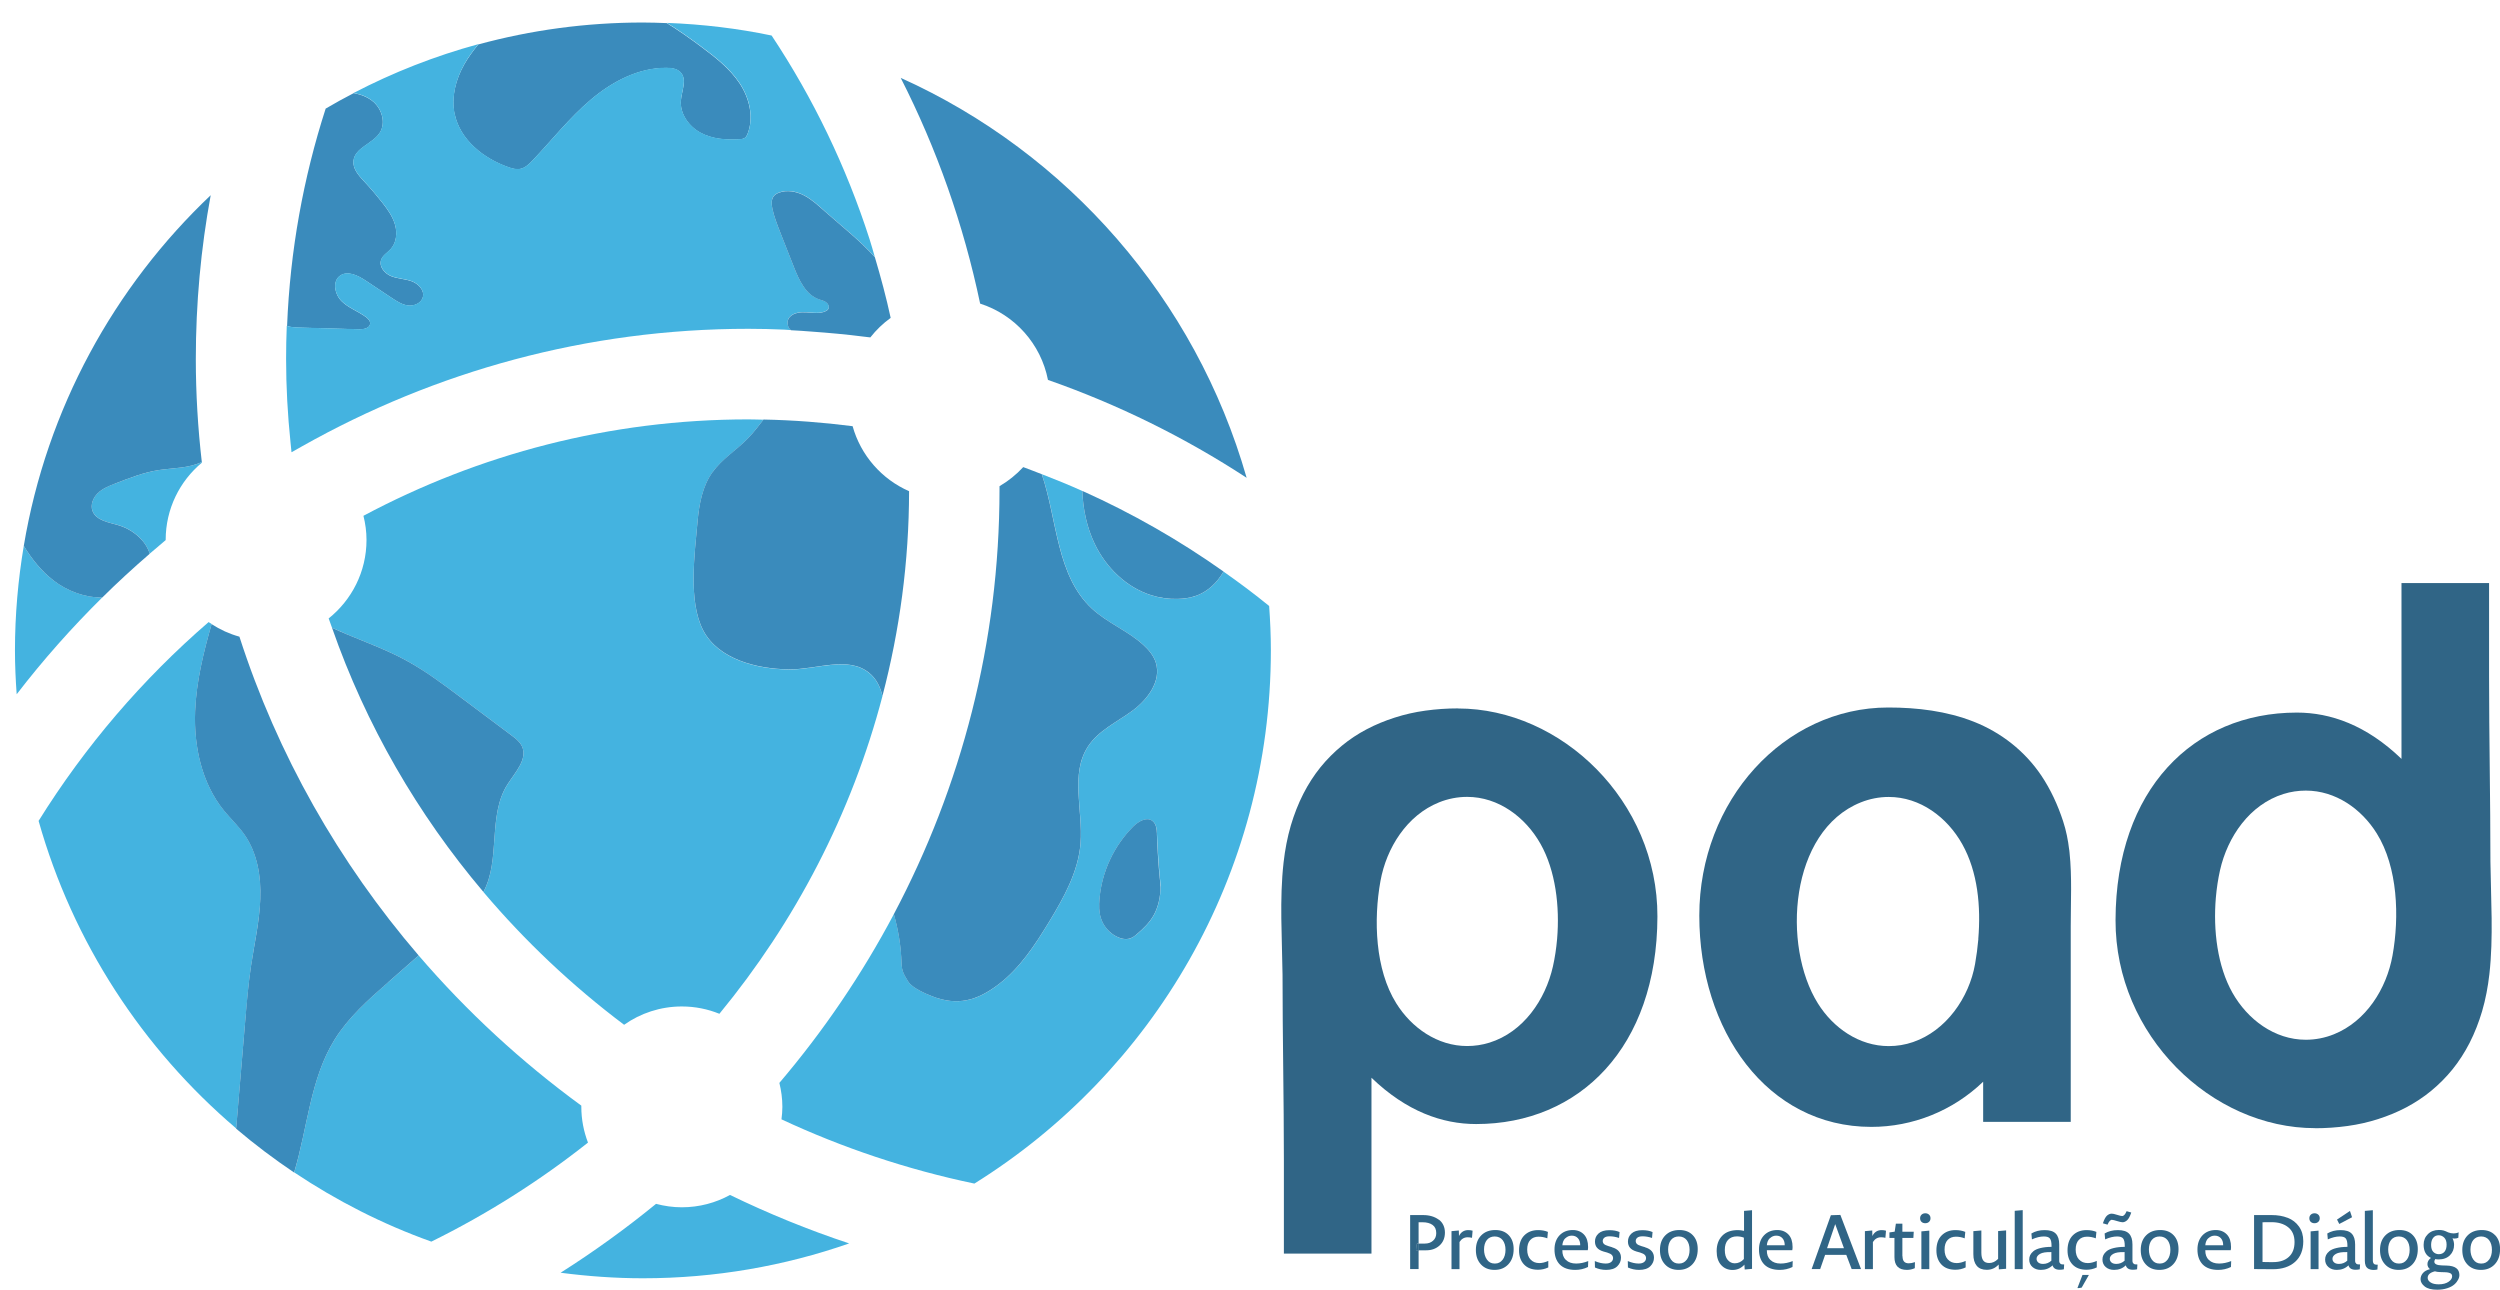<?xml version="1.0" encoding="UTF-8"?><svg id="Camada_2" xmlns="http://www.w3.org/2000/svg" xmlns:xlink="http://www.w3.org/1999/xlink" viewBox="0 0 334.24 172.43"><defs><style>.cls-1{filter:url(#drop-shadow-1);}.cls-2{fill:#3a8bbc;}.cls-3{fill:none;}.cls-4{fill:#44b3e0;}.cls-5{fill:#306586;}</style><filter id="drop-shadow-1" filterUnits="userSpaceOnUse"><feOffset dx="2" dy="3"/><feGaussianBlur result="blur" stdDeviation="3"/><feFlood flood-color="#010101" flood-opacity=".2"/><feComposite in2="blur" operator="in"/><feComposite in="SourceGraphic"/></filter></defs><g id="Camada_1-2"><g><g><g class="cls-1"><path class="cls-3" d="M152.68,108.54c.09,2.32,.18,4.03,.43,6.34l.05,.62,.02-.02c-.24-2.31-.41-4.63-.5-6.95Z"/><path class="cls-4" d="M5.17,74.62c-1.63-1.26-2.92-2.87-3.99-4.64-.76,4.54-1.18,9.21-1.18,13.97,0,1.98,.09,3.93,.23,5.87,3.52-4.58,7.35-8.89,11.43-12.93-2.3,0-4.65-.86-6.49-2.28Z"/><path class="cls-4" d="M13.4,61.64c-.82,.32-1.66,.66-2.3,1.26-.64,.61-1.04,1.56-.74,2.39,.48,1.33,2.22,1.54,3.57,1.95,1.1,.34,2.11,.97,2.91,1.81,.53,.56,.96,1.24,1.17,1.98,.71-.61,1.42-1.22,2.14-1.82v-.03c0-4.15,1.88-7.86,4.84-10.32,0-.03,0-.07-.01-.1-1.75,.86-3.82,.79-5.76,1.09-2.01,.31-3.92,1.06-5.82,1.8Z"/><path class="cls-4" d="M41.94,79.68c.14,.42,.3,.83,.45,1.25,.67,.3,1.34,.6,2.02,.89,2.62,1.09,5.3,2.08,7.8,3.43,2.57,1.39,4.92,3.15,7.27,4.9,2.31,1.73,4.62,3.46,6.92,5.18,.52,.39,1.07,.81,1.36,1.4,.85,1.74-.88,3.52-1.92,5.16-2.66,4.18-.88,10.02-3.21,14.37,5.56,6.57,11.87,12.53,18.81,17.75,2.18-1.54,4.84-2.45,7.72-2.45,1.78,0,3.47,.35,5.02,.98,10.15-12.33,17.68-26.75,21.8-42.47-.27-1.19-.8-2.28-1.74-3.06-2.82-2.36-7.03-.47-10.7-.5-4.36-.04-9.51-1.35-11.53-5.23-2.01-3.87-1.14-10.17-.75-14.52,.21-2.33,.65-4.72,2-6.62,1.25-1.75,3.16-2.91,4.66-4.45,.78-.79,1.46-1.69,2.15-2.58-.68-.01-1.35-.04-2.03-.04-18.52,0-36.01,4.66-51.45,12.89,.26,1.04,.41,2.11,.41,3.23,0,4.26-1.99,8.04-5.07,10.5Z"/><path class="cls-4" d="M167.67,78.01c-1.97-1.61-4.01-3.13-6.09-4.59-.82,1.44-2.04,2.63-3.58,3.21-.82,.31-1.7,.43-2.58,.45-1.18,.03-2.37-.14-3.49-.49-3.35-1.05-6.07-3.72-7.58-6.89-1.05-2.2-1.55-4.62-1.65-7.06-1.78-.8-3.59-1.54-5.41-2.24,2.09,6.15,1.96,13.57,6.7,17.97,2.04,1.9,4.75,2.94,6.83,4.81,.75,.67,1.42,1.47,1.72,2.43,.76,2.44-1.1,4.92-3.16,6.43-2.06,1.51-4.52,2.63-5.92,4.77-2.4,3.68-.64,8.55-.99,12.94-.3,3.79-2.23,7.24-4.2,10.49-1.88,3.09-3.9,6.2-6.78,8.38-2.88,2.19-5.46,2.89-8.83,1.59-.86-.33-2.71-1.15-3.19-1.93-.58-.95-.9-1.41-.93-2.53-.07-2.21-.42-4.41-1.03-6.54-4.27,8.07-9.41,15.63-15.31,22.57,.25,1.03,.4,2.09,.4,3.2,0,.57-.05,1.12-.12,1.67,8.12,3.79,16.76,6.7,25.79,8.59,23.79-14.82,39.64-41.2,39.64-71.3,0-2-.09-3.98-.23-5.94Zm-14.51,37.51c.02,1.39-.33,2.78-.87,3.78s-1.37,1.82-2.23,2.55c-.29,.24-.59,.48-.94,.61-.59,.21-1.26,.05-1.82-.23-.99-.5-1.77-1.42-2.11-2.48-.25-.81-.26-1.68-.19-2.52,.3-3.65,1.94-7.17,4.54-9.74,.68-.67,1.75-1.31,2.53-.74,.53,.39,.6,1.14,.62,1.8,.09,2.32,.25,4.64,.5,6.95l-.02,.02h0Z"/><path class="cls-4" d="M89.16,158.41c-1.2,0-2.35-.17-3.45-.46-4.05,3.31-8.31,6.39-12.76,9.21,3.61,.47,7.28,.74,11.01,.74,9.66,0,18.94-1.65,27.57-4.66-5.49-1.82-10.8-3.99-15.93-6.48-1.91,1.05-4.11,1.65-6.44,1.65Z"/><path class="cls-2" d="M138.1,47.79c9.4,3.29,18.31,7.69,26.57,13.09-6.82-23.88-23.93-43.41-46.25-53.47,4.81,9.45,8.4,19.58,10.62,30.18,4.61,1.48,8.13,5.38,9.07,10.21Z"/><path class="cls-4" d="M75.72,144.98c0-.05,0-.11,0-.16-8.03-5.86-15.33-12.6-21.75-20.08-1.34,1.18-2.69,2.36-4.03,3.54-2.64,2.32-5.33,4.69-7.19,7.68-3.29,5.29-3.62,11.81-5.42,17.78,5.67,3.79,11.81,6.93,18.34,9.26,7.48-3.69,14.5-8.14,20.94-13.24-.57-1.49-.89-3.1-.89-4.79Z"/><path class="cls-4" d="M31.57,126.13c.44-2.97,1.12-5.93,1.24-8.93,.11-3.01-.39-6.14-2.11-8.61-.81-1.17-1.87-2.14-2.77-3.25-2.97-3.66-4.02-8.58-3.83-13.29,.16-3.95,1.11-7.81,2.2-11.62-.13-.09-.27-.17-.41-.26-8.81,7.61-16.49,16.56-22.73,26.58,4.58,16.24,13.92,30.48,26.42,41.12,.41-4.82,.81-9.64,1.22-14.47,.21-2.44,.41-4.87,.77-7.29Z"/><path class="cls-2" d="M5.17,74.62c1.84,1.42,4.2,2.28,6.49,2.28,2.05-2.03,4.17-3.98,6.35-5.86-.2-.74-.63-1.42-1.17-1.98-.79-.84-1.81-1.46-2.91-1.81-1.35-.42-3.09-.62-3.57-1.95-.3-.83,.1-1.78,.74-2.39,.64-.61,1.48-.94,2.3-1.26,1.89-.74,3.81-1.49,5.82-1.8,1.94-.3,4.01-.23,5.76-1.09-.52-4.52-.8-9.1-.8-13.75,0-7.47,.68-14.8,1.99-21.91C13.26,35.34,4.25,51.65,1.18,69.98c1.07,1.77,2.36,3.38,3.99,4.64Z"/><path class="cls-2" d="M46,41.03c.62,.02,1.44-.14,1.49-.75,.03-.37-.28-.68-.58-.9-1.04-.77-2.32-1.2-3.24-2.11-.92-.91-1.26-2.64-.21-3.4,1.01-.73,2.39-.04,3.43,.65,1.16,.77,2.32,1.55,3.49,2.32,.68,.45,1.4,.92,2.21,1.01,.81,.09,1.75-.33,1.95-1.13,.23-.92-.6-1.78-1.49-2.11-.88-.33-1.87-.33-2.74-.68-.88-.35-1.67-1.28-1.36-2.17,.21-.62,.85-.97,1.29-1.46,.77-.85,.89-2.14,.58-3.24s-1-2.06-1.7-2.96c-.77-.98-1.58-1.93-2.43-2.84-.73-.78-1.55-1.69-1.43-2.76,.19-1.76,2.59-2.27,3.53-3.77,.81-1.29,.28-3.11-.86-4.11-.74-.64-1.67-.99-2.64-1.17-1.27,.66-2.52,1.34-3.75,2.07-2.98,9.24-4.76,18.99-5.16,29.07,.49,.15,1.03,.2,1.55,.21,2.7,.08,5.4,.15,8.1,.23Z"/><path class="cls-2" d="M58.78,12.23c.71,3.46,3.86,5.97,7.19,7.13,.5,.18,1.04,.33,1.57,.23,.67-.13,1.2-.64,1.67-1.14,2.58-2.71,4.9-5.68,7.76-8.1,2.85-2.42,6.38-4.29,10.12-4.27,.68,0,1.43,.1,1.9,.6,.89,.95,.16,2.46,.04,3.76-.15,1.77,1.05,3.46,2.62,4.31,1.56,.85,3.42,.98,5.19,.88,.27-.02,.57-.05,.78-.22,.15-.13,.24-.32,.32-.5,.88-2.21,.25-4.8-1.07-6.78-1.32-1.98-3.24-3.47-5.15-4.89-1.48-1.11-3-2.18-4.57-3.15-1.07-.04-2.13-.08-3.21-.08-7.61,0-14.98,1.02-21.99,2.93-.7,.84-1.35,1.73-1.89,2.68-1.13,2-1.76,4.37-1.29,6.62Z"/><path class="cls-2" d="M151.93,76.58c1.13,.35,2.31,.52,3.49,.49,.88-.02,1.76-.15,2.58-.45,1.54-.58,2.76-1.77,3.58-3.21-5.92-4.19-12.23-7.8-18.88-10.78,.1,2.44,.6,4.86,1.65,7.06,1.51,3.17,4.23,5.84,7.58,6.89Z"/><path class="cls-2" d="M93.26,60.12c-1.36,1.9-1.79,4.3-2,6.62-.39,4.35-1.26,10.64,.75,14.52,2.01,3.87,7.16,5.19,11.53,5.23,3.68,.03,7.88-1.85,10.7,.5,.94,.78,1.47,1.87,1.74,3.06,2.3-8.77,3.55-17.94,3.56-27.38-3.66-1.6-6.46-4.79-7.55-8.69-3.91-.5-7.89-.81-11.91-.89-.69,.89-1.37,1.79-2.15,2.58-1.51,1.54-3.41,2.69-4.66,4.45Z"/><path class="cls-2" d="M119.46,128.28c.48,.79,2.33,1.6,3.19,1.93,3.37,1.3,5.95,.59,8.83-1.59,2.88-2.19,4.9-5.29,6.78-8.38,1.97-3.25,3.9-6.7,4.2-10.49,.35-4.38-1.41-9.25,.99-12.94,1.39-2.14,3.86-3.26,5.92-4.77,2.06-1.51,3.91-3.99,3.16-6.43-.3-.96-.97-1.76-1.72-2.43-2.07-1.87-4.78-2.91-6.83-4.81-4.75-4.4-4.62-11.82-6.7-17.97-.83-.32-1.65-.65-2.48-.95-.92,1-1.99,1.86-3.17,2.55,0,.15,0,.31,0,.46,0,20.43-5.11,39.72-14.13,56.76,.61,2.13,.96,4.33,1.03,6.54,.03,1.12,.35,1.58,.93,2.53Z"/><path class="cls-2" d="M67.76,96.73c-.29-.59-.83-1-1.36-1.4-2.31-1.73-4.62-3.46-6.92-5.18-2.34-1.75-4.69-3.51-7.27-4.9-2.5-1.35-5.18-2.34-7.8-3.43-.68-.28-1.35-.59-2.02-.89,4.53,12.99,11.44,24.93,20.24,35.32,2.33-4.34,.55-10.18,3.21-14.37,1.04-1.63,2.77-3.42,1.92-5.16Z"/><path class="cls-2" d="M49.94,128.28c1.34-1.18,2.69-2.36,4.03-3.54-10.66-12.41-18.88-26.85-23.96-42.62-1.34-.37-2.59-.94-3.72-1.68-1.09,3.81-2.04,7.67-2.2,11.62-.19,4.71,.87,9.63,3.83,13.29,.9,1.1,1.95,2.08,2.77,3.25,1.72,2.47,2.23,5.6,2.11,8.61-.11,3.01-.79,5.96-1.24,8.93-.36,2.42-.57,4.85-.77,7.29-.41,4.82-.81,9.64-1.22,14.47,2.47,2.1,5.06,4.05,7.75,5.86,1.81-5.97,2.14-12.49,5.42-17.78,1.86-2.99,4.54-5.36,7.19-7.68Z"/><path class="cls-2" d="M152.68,108.54c-.03-.66-.09-1.41-.62-1.8-.77-.57-1.84,.07-2.53,.74-2.6,2.58-4.24,6.1-4.54,9.74-.07,.85-.07,1.71,.19,2.52,.33,1.06,1.11,1.98,2.11,2.48,.56,.28,1.23,.44,1.82,.23,.36-.12,.66-.36,.94-.61,.87-.74,1.69-1.55,2.23-2.55s.89-2.39,.87-3.78h0l-.05-.64c-.24-2.31-.34-4.02-.43-6.34Z"/><path class="cls-4" d="M36.98,57.46c.48-.28,.96-.54,1.44-.81,17.73-9.99,38.05-15.69,59.63-15.69,1.61,0,3.21,.04,4.81,.11,.3,.01,.59,.04,.89,.06-.48-.33-.63-1.22-.2-1.72,.54-.64,1.49-.72,2.33-.66,.84,.06,1.72,.2,2.48-.15,.15-.07,.29-.16,.38-.3,.18-.3,0-.71-.29-.91s-.64-.27-.97-.39c-1.77-.63-2.65-2.57-3.34-4.32-.61-1.56-1.23-3.11-1.84-4.67-.41-1.03-.81-2.07-1.04-3.15-.12-.56-.17-1.21,.2-1.66,.17-.21,.42-.35,.67-.45,1.09-.42,2.35-.18,3.39,.37,1.04,.54,1.91,1.36,2.78,2.14,2.23,1.98,4.69,3.89,6.66,6.1-.23-.79-.45-1.59-.7-2.37-3.12-9.7-7.53-18.85-13.1-27.24-4.54-.95-9.22-1.51-14-1.69,1.57,.97,3.09,2.05,4.57,3.15,1.91,1.42,3.83,2.91,5.15,4.89,1.32,1.98,1.95,4.57,1.07,6.78-.07,.19-.16,.38-.32,.5-.21,.18-.51,.21-.78,.22-1.78,.11-3.63-.03-5.19-.88-1.56-.85-2.77-2.54-2.62-4.31,.11-1.3,.85-2.81-.04-3.76-.47-.5-1.22-.6-1.9-.6-3.74-.02-7.27,1.85-10.12,4.27-2.85,2.42-5.18,5.39-7.76,8.1-.47,.5-1,1.01-1.67,1.14-.52,.1-1.06-.05-1.57-.23-3.34-1.16-6.48-3.67-7.19-7.13-.46-2.25,.17-4.62,1.29-6.62,.54-.96,1.19-1.84,1.89-2.68-5.84,1.59-11.43,3.79-16.69,6.53,.97,.18,1.9,.52,2.64,1.17,1.15,1,1.67,2.82,.86,4.11-.94,1.5-3.34,2.01-3.53,3.77-.12,1.06,.7,1.98,1.43,2.76,.85,.91,1.66,1.86,2.43,2.84,.71,.9,1.39,1.86,1.7,2.96s.19,2.39-.58,3.24c-.44,.49-1.08,.84-1.29,1.46-.3,.89,.49,1.82,1.36,2.17,.88,.35,1.86,.36,2.74,.68,.88,.33,1.72,1.19,1.49,2.11-.2,.79-1.13,1.22-1.95,1.13-.81-.09-1.53-.56-2.21-1.01-1.16-.77-2.32-1.55-3.49-2.32-1.03-.69-2.42-1.38-3.43-.65-1.05,.76-.71,2.49,.21,3.4,.92,.91,2.2,1.34,3.24,2.11,.3,.22,.6,.53,.58,.9-.05,.62-.87,.77-1.49,.75-2.7-.08-5.4-.15-8.1-.23-.52-.01-1.06-.06-1.55-.21-.06,1.46-.09,2.93-.09,4.41,0,3.77,.21,7.49,.59,11.16,.04,.43,.08,.87,.13,1.3Z"/><path class="cls-2" d="M114.96,31.38c-1.98-2.21-4.43-4.13-6.66-6.1-.88-.78-1.74-1.59-2.78-2.14-1.04-.54-2.3-.79-3.39-.37-.25,.1-.5,.24-.67,.45-.36,.45-.32,1.09-.2,1.66,.23,1.08,.64,2.12,1.04,3.15,.61,1.56,1.23,3.11,1.84,4.67,.69,1.75,1.57,3.69,3.34,4.32,.33,.12,.69,.18,.97,.39s.47,.61,.29,.91c-.08,.14-.23,.23-.38,.3-.76,.35-1.64,.21-2.48,.15-.84-.06-1.79,.02-2.33,.66-.43,.5-.28,1.39,.2,1.72,.91,.04,1.82,.11,2.73,.18,2.36,.17,4.7,.38,7.03,.68,.28,.04,.57,.06,.85,.1,.78-.99,1.69-1.87,2.72-2.61-.59-2.74-1.32-5.44-2.11-8.11Z"/></g><path class="cls-5" d="M194.92,94.71c-1.45,0-2.91,.1-4.35,.3s-2.76,.5-4.1,.93-2.55,.93-3.75,1.56-2.3,1.36-3.33,2.21-2,1.82-2.85,2.87-1.65,2.29-2.29,3.55c-.69,1.35-1.24,2.78-1.67,4.23-.47,1.61-.78,3.27-.97,4.94-.56,4.98-.2,10.04-.14,15.04,0,8.28,.18,16.56,.18,24.85v12.41h11.71v-23.51c4.68,4.51,9.48,6.19,13.99,6.19,13.84,0,24.2-10.29,24.24-27.74,.04-15.45-12.84-27.82-26.68-27.82Zm13.26,30.82c-.11,1.28-.3,2.52-.56,3.68-1.01,4.47-3.96,8.78-8.49,10.19-.96,.3-1.97,.45-2.98,.45-3.97,0-7.43-2.43-9.48-5.72-2.83-4.53-3.04-11.18-2.11-16.33,.8-4.44,3.53-8.8,7.84-10.53,1.19-.48,2.47-.73,3.75-.73,4.2,0,7.8,2.72,9.81,6.28,2.01,3.56,2.59,8.36,2.22,12.71Z"/><path class="cls-5" d="M309.51,150.84c1.45,0,2.91-.1,4.35-.3s2.76-.5,4.1-.93,2.55-.93,3.75-1.56c1.18-.63,2.3-1.36,3.33-2.21s2-1.82,2.85-2.87,1.65-2.29,2.29-3.55c.69-1.35,1.24-2.78,1.67-4.23,.47-1.61,.78-3.27,.97-4.94,.56-4.98,.2-10.04,.14-15.04,0-8.28-.18-16.56-.18-24.85v-12.41h-11.71v23.51c-4.68-4.51-9.48-6.19-13.99-6.19-13.84,0-24.2,10.29-24.24,27.74-.04,15.45,12.84,27.82,26.68,27.82Zm-13.26-30.82c.11-1.28,.3-2.52,.56-3.68,1.01-4.47,3.96-8.78,8.49-10.19,.96-.3,1.97-.45,2.98-.45,3.97,0,7.43,2.43,9.48,5.72,2.83,4.53,3.04,11.18,2.11,16.33-.8,4.44-3.53,8.8-7.84,10.53-1.19,.48-2.47,.73-3.75,.73-4.2,0-7.8-2.72-9.81-6.28-2.01-3.56-2.59-8.36-2.22-12.71Z"/><path class="cls-5" d="M276.64,113.6c-.15-1.28-.4-2.55-.81-3.8-.7-2.15-1.66-4.24-2.92-6.12-2.21-3.27-5.35-5.74-9.02-7.19-3.63-1.43-7.57-1.9-11.44-1.9-13.95,0-25.26,12.46-25.26,27.82s9.05,28.25,23,28.25c5.51,0,10.87-2.12,14.95-6.04v5.37h11.71v-16.14c0-3.34,0-6.68,0-10.02s.18-6.59-.16-9.84c-.01-.13-.03-.26-.04-.38Zm-12.14,11.93c-.1,1.14-.25,2.27-.44,3.35-.79,4.5-3.86,8.92-8.29,10.44-1.04,.36-2.14,.54-3.25,.54-3.96,0-7.42-2.42-9.47-5.7-4.82-7.7-3.81-23.05,5.72-26.88,1.19-.48,2.47-.73,3.75-.73,4.21,0,7.82,2.73,9.82,6.3,2.09,3.72,2.51,8.35,2.15,12.68Z"/></g><g><path class="cls-5" d="M317.24,168.54c0-.32,0-.64,0-.97v-5.77s-1.06,.09-1.07,.09v6.68c0,.22,.03,.45,.11,.65,.17,.41,.59,.56,1.01,.57,.19,0,.38-.02,.56-.06l.04-.65c-.12,0-.26,.01-.38-.03-.21-.07-.26-.3-.27-.5Z"/><path class="cls-5" d="M189.44,166.27l-.11,.9s.17,0,.33,.01v-.9c-.11,0-.19,0-.22,0Z"/><g><path class="cls-5" d="M189.44,166.27l-.11,.9s.17,0,.33,.01v-.9c-.11,0-.19,0-.22,0Z"/><path class="cls-5" d="M192.36,163.07c-.55-.41-1.25-.62-2.11-.62h-1.72v7.22h1.13v-2.5c-.16,0-.29,0-.33-.01l.11-.9s.11,0,.22,0v-2.85h.52c.57,0,1.02,.12,1.35,.36,.33,.24,.49,.6,.49,1.09,0,.43-.14,.77-.43,1.02-.29,.26-.65,.38-1.09,.38-.1,0-.56,0-.84,0v.9c.36,0,.88,0,1.03,0,.71,0,1.31-.22,1.78-.65s.71-1.01,.71-1.72-.27-1.33-.82-1.74Z"/></g><path class="cls-5" d="M195.06,165.25l-.02-.74-.98,.09v5.08h1.07v-3.63c.27-.42,.63-.63,1.09-.63,.18,0,.37,.02,.58,.07l.08-.95c-.16-.05-.36-.08-.58-.08-.57,0-.98,.27-1.24,.79Z"/><path class="cls-5" d="M199.92,164.45c-.79,0-1.42,.24-1.89,.72-.47,.48-.71,1.12-.71,1.94s.22,1.44,.67,1.93,1.05,.74,1.82,.74,1.38-.25,1.85-.75,.71-1.18,.71-2.03c0-.78-.22-1.4-.66-1.86-.44-.46-1.03-.69-1.78-.69Zm.97,3.97c-.25,.34-.59,.51-1,.51h-.08c-.43,0-.77-.18-1.02-.54-.25-.36-.38-.81-.38-1.34s.13-.96,.38-1.27c.25-.31,.61-.47,1.05-.47s.81,.17,1.06,.49c.25,.33,.38,.76,.38,1.3s-.13,.98-.38,1.32Z"/><path class="cls-5" d="M204.62,168.39c-.29-.32-.44-.76-.44-1.33s.14-.99,.41-1.28c.27-.29,.64-.44,1.11-.44,.39,0,.78,.07,1.17,.22l.08-.86c-.38-.16-.82-.24-1.31-.24-.77,0-1.38,.24-1.85,.71s-.7,1.15-.7,2.01c0,.77,.22,1.4,.66,1.87,.44,.47,1.06,.71,1.88,.71,.47,0,.93-.1,1.37-.31v-.87c-.43,.19-.83,.29-1.2,.29-.49,0-.88-.16-1.17-.48Z"/><path class="cls-5" d="M209.36,168.46c-.33-.31-.49-.75-.48-1.31h3.4c.03-.14,.04-.29,.04-.43,0-.72-.18-1.28-.55-1.67s-.87-.6-1.49-.6c-.74,0-1.33,.24-1.78,.71-.45,.48-.67,1.11-.67,1.89,0,.85,.23,1.51,.7,2,.47,.48,1.16,.73,2.08,.73,.6,0,1.17-.13,1.7-.39l.03-.79c-.55,.22-1.09,.33-1.62,.33-.58,0-1.03-.16-1.35-.47Zm-.07-2.91c.24-.23,.52-.35,.84-.35,.35,0,.62,.11,.83,.34,.21,.23,.31,.54,.31,.95h-2.39c.03-.4,.16-.72,.4-.95Z"/><path class="cls-5" d="M215.54,166.75l-.5-.15c-.3-.09-.5-.19-.6-.29s-.16-.23-.16-.39c0-.18,.07-.33,.22-.45s.38-.18,.7-.18c.39,0,.81,.07,1.26,.22l.07-.79c-.38-.17-.84-.25-1.37-.25-.64,0-1.12,.15-1.44,.44s-.48,.65-.48,1.07c0,.34,.09,.62,.27,.83,.18,.22,.46,.39,.86,.51l.5,.14c.31,.1,.52,.2,.63,.33,.11,.12,.16,.26,.16,.42,0,.2-.08,.37-.25,.51-.17,.14-.41,.21-.74,.21-.45,0-.93-.11-1.45-.33l.02,.86c.47,.21,.96,.32,1.49,.32,.67,0,1.17-.16,1.5-.49,.33-.33,.49-.71,.49-1.14,0-.7-.4-1.16-1.19-1.39Z"/><path class="cls-5" d="M219.95,166.75l-.5-.15c-.3-.09-.5-.19-.6-.29s-.16-.23-.16-.39c0-.18,.07-.33,.22-.45s.38-.18,.7-.18c.39,0,.81,.07,1.26,.22l.07-.79c-.38-.17-.84-.25-1.37-.25-.64,0-1.12,.15-1.44,.44s-.48,.65-.48,1.07c0,.34,.09,.62,.27,.83,.18,.22,.46,.39,.86,.51l.5,.14c.31,.1,.52,.2,.63,.33,.11,.12,.16,.26,.16,.42,0,.2-.08,.37-.25,.51-.17,.14-.41,.21-.74,.21-.45,0-.93-.11-1.45-.33l.02,.86c.47,.21,.96,.32,1.49,.32,.67,0,1.17-.16,1.5-.49,.33-.33,.49-.71,.49-1.14,0-.7-.4-1.16-1.19-1.39Z"/><path class="cls-5" d="M224.53,164.45c-.79,0-1.42,.24-1.89,.72-.47,.48-.71,1.12-.71,1.94s.22,1.44,.67,1.93,1.05,.74,1.82,.74,1.38-.25,1.85-.75,.71-1.18,.71-2.03c0-.78-.22-1.4-.66-1.86-.44-.46-1.03-.69-1.78-.69Zm.97,3.97c-.25,.34-.59,.51-1,.51h-.08c-.43,0-.77-.18-1.02-.54-.25-.36-.38-.81-.38-1.34s.13-.96,.38-1.27c.25-.31,.61-.47,1.05-.47s.81,.17,1.06,.49c.25,.33,.38,.76,.38,1.3s-.13,.98-.38,1.32Z"/><path class="cls-5" d="M233.16,164.56c-.28-.07-.56-.1-.82-.1-.9,0-1.6,.25-2.09,.76-.49,.5-.74,1.19-.74,2.05,0,.8,.2,1.42,.6,1.86,.4,.44,.91,.66,1.53,.66s1.16-.24,1.58-.71l.04,.65,.98-.09v-7.84l-1.07,.09v2.68Zm0,3.76c-.35,.39-.77,.58-1.24,.58-.36,0-.67-.15-.93-.45-.26-.3-.39-.75-.39-1.34s.14-1.03,.43-1.34c.29-.31,.68-.47,1.18-.47,.35,0,.66,.06,.94,.17v2.85Z"/><path class="cls-5" d="M236.7,168.46c-.33-.31-.49-.75-.48-1.31h3.4c.03-.14,.04-.29,.04-.43,0-.72-.18-1.28-.55-1.67s-.87-.6-1.49-.6c-.74,0-1.33,.24-1.78,.71-.45,.48-.67,1.11-.67,1.89,0,.85,.23,1.51,.7,2,.47,.48,1.16,.73,2.08,.73,.6,0,1.17-.13,1.7-.39l.03-.79c-.55,.22-1.09,.33-1.62,.33-.58,0-1.03-.16-1.35-.47Zm-.07-2.91c.24-.23,.52-.35,.84-.35,.35,0,.62,.11,.83,.34,.21,.23,.31,.54,.31,.95h-2.39c.03-.4,.16-.72,.4-.95Z"/><path class="cls-5" d="M244.78,162.47l-2.57,7.2h1.14l.66-1.9h2.83l.72,1.9h1.25l-2.76-7.24-1.27,.04Zm-.51,4.41l1.09-3.22,1.17,3.22h-2.26Z"/><path class="cls-5" d="M250.33,165.25l-.02-.74-.98,.09v5.08h1.07v-3.63c.27-.42,.63-.63,1.09-.63,.18,0,.37,.02,.58,.07l.08-.95c-.16-.05-.36-.08-.58-.08-.57,0-.98,.27-1.24,.79Z"/><path class="cls-5" d="M254.34,167.96v-2.45h1.47l.05-.83h-1.52v-1.08h-.87l-.16,1.07-.7,.1v.74h.67v2.56c0,1.14,.55,1.71,1.66,1.71,.37,0,.73-.08,1.06-.23l.02-.81c-.31,.11-.59,.16-.83,.16-.56,0-.83-.31-.83-.93Z"/><path class="cls-5" d="M257.41,162.21c-.2,0-.37,.06-.5,.18-.13,.12-.2,.28-.2,.48s.06,.37,.19,.49,.29,.18,.5,.18,.37-.06,.5-.18c.13-.12,.2-.28,.2-.48s-.06-.36-.19-.48-.29-.19-.5-.19Z"/><polygon class="cls-5" points="256.88 169.68 257.94 169.68 257.94 164.53 256.88 164.63 256.88 169.68"/><path class="cls-5" d="M260.42,168.39c-.29-.32-.44-.76-.44-1.33s.14-.99,.41-1.28c.27-.29,.64-.44,1.11-.44,.39,0,.78,.07,1.17,.22l.08-.86c-.38-.16-.82-.24-1.31-.24-.77,0-1.38,.24-1.85,.71s-.7,1.15-.7,2.01c0,.77,.22,1.4,.66,1.87,.44,.47,1.06,.71,1.88,.71,.47,0,.93-.1,1.37-.31v-.87c-.43,.19-.83,.29-1.2,.29-.49,0-.88-.16-1.17-.48Z"/><path class="cls-5" d="M267.13,168.31c-.36,.37-.75,.55-1.18,.55-.37,0-.63-.11-.8-.34-.17-.23-.25-.58-.25-1.05v-2.96l-1.07,.09v3.08c0,.67,.15,1.19,.45,1.55,.3,.36,.75,.54,1.34,.54,.64,0,1.17-.24,1.59-.71l.03,.65,.97-.08v-5.13l-1.07,.09v3.71Z"/><polygon class="cls-5" points="269.36 169.68 270.43 169.68 270.43 161.79 269.36 161.88 269.36 169.68"/><path class="cls-5" d="M275.38,168.86c-.04-.09-.06-.17-.07-.24s0-.21,0-.4v-1.84c0-.65-.15-1.13-.46-1.45-.31-.32-.8-.47-1.49-.47s-1.26,.15-1.77,.45l.07,.79c.58-.26,1.11-.39,1.59-.39,.41,0,.68,.09,.82,.28,.14,.19,.21,.5,.21,.94v.17c-.58,0-1.07,.06-1.48,.16-.41,.1-.72,.24-.93,.41-.21,.17-.35,.35-.44,.53-.09,.18-.13,.38-.13,.6,0,.41,.15,.75,.44,1,.29,.25,.66,.38,1.12,.38,.62,0,1.14-.2,1.56-.61,.11,.39,.42,.59,.95,.59,.19,0,.38-.02,.56-.06l.04-.65c-.16,0-.29,0-.38-.03-.09-.02-.16-.08-.19-.17Zm-1.11-.32c-.32,.29-.69,.44-1.12,.44-.27,0-.48-.06-.64-.19-.15-.13-.23-.29-.23-.49,0-.26,.15-.48,.46-.66,.31-.18,.82-.26,1.52-.24v1.15Z"/><path class="cls-5" d="M277.95,168.39c-.29-.32-.44-.76-.44-1.33s.14-.99,.41-1.28c.27-.29,.64-.44,1.11-.44,.39,0,.78,.07,1.17,.22l.08-.86c-.38-.16-.82-.24-1.31-.24-.77,0-1.38,.24-1.85,.71s-.7,1.15-.7,2.01c0,.77,.22,1.4,.66,1.87,.44,.47,1.06,.71,1.88,.71,.47,0,.93-.1,1.37-.31v-.87c-.43,.19-.83,.29-1.2,.29-.49,0-.88-.16-1.17-.48Z"/><path class="cls-5" d="M277.76,172.19c-.04,.08,.55-.04,.55-.04l.97-1.7h-.86s-.63,1.66-.67,1.74Z"/><path class="cls-5" d="M282.37,163.09c.1,0,.33,.05,.67,.16,.35,.11,.59,.16,.73,.16,.22,0,.42-.09,.62-.27,.2-.18,.38-.52,.55-1.03l-.62-.18c-.18,.43-.38,.65-.6,.65-.11,0-.33-.05-.67-.16-.34-.11-.58-.16-.72-.16-.22,0-.43,.09-.63,.26-.2,.18-.38,.52-.55,1.03l.62,.18c.18-.43,.38-.65,.6-.65Z"/><path class="cls-5" d="M285.17,168.86c-.04-.09-.06-.17-.07-.24s0-.21,0-.4v-1.84c0-.65-.15-1.13-.46-1.45-.31-.32-.8-.47-1.49-.47s-1.26,.15-1.77,.45l.07,.79c.58-.26,1.11-.39,1.59-.39,.41,0,.68,.09,.82,.28,.14,.19,.21,.5,.21,.94v.17c-.58,0-1.07,.06-1.48,.16-.41,.1-.72,.24-.93,.41-.21,.17-.35,.35-.44,.53-.09,.18-.13,.38-.13,.6,0,.41,.15,.75,.44,1,.29,.25,.66,.38,1.12,.38,.62,0,1.14-.2,1.56-.61,.11,.39,.42,.59,.95,.59,.19,0,.38-.02,.56-.06l.04-.65c-.16,0-.29,0-.38-.03-.09-.02-.16-.08-.19-.17Zm-1.11-.32c-.32,.29-.69,.44-1.12,.44-.27,0-.48-.06-.64-.19-.15-.13-.23-.29-.23-.49,0-.26,.15-.48,.46-.66,.31-.18,.82-.26,1.52-.24v1.15Z"/><path class="cls-5" d="M288.81,164.45c-.79,0-1.42,.24-1.89,.72-.47,.48-.71,1.12-.71,1.94s.22,1.44,.67,1.93,1.05,.74,1.82,.74,1.38-.25,1.85-.75,.71-1.18,.71-2.03c0-.78-.22-1.4-.66-1.86-.44-.46-1.03-.69-1.78-.69Zm.97,3.97c-.25,.34-.59,.51-1,.51h-.08c-.43,0-.77-.18-1.02-.54-.25-.36-.38-.81-.38-1.34s.13-.96,.38-1.27c.25-.31,.61-.47,1.05-.47s.81,.17,1.06,.49c.25,.33,.38,.76,.38,1.3s-.13,.98-.38,1.32Z"/><path class="cls-5" d="M295.32,168.46c-.33-.31-.49-.75-.48-1.31h3.4c.03-.14,.04-.29,.04-.43,0-.72-.18-1.28-.55-1.67s-.87-.6-1.49-.6c-.74,0-1.33,.24-1.78,.71-.45,.48-.67,1.11-.67,1.89,0,.85,.23,1.51,.7,2,.47,.48,1.16,.73,2.08,.73,.6,0,1.17-.13,1.7-.39l.03-.79c-.55,.22-1.09,.33-1.62,.33-.58,0-1.03-.16-1.35-.47Zm-.07-2.91c.24-.23,.52-.35,.84-.35,.35,0,.62,.11,.83,.34,.21,.23,.31,.54,.31,.95h-2.39c.03-.4,.16-.72,.4-.95Z"/><path class="cls-5" d="M305.85,162.82c-.63-.25-1.34-.37-2.14-.37-1.06,0-1.84,0-2.35,0v7.22c.63,.01,1.47,.02,2.52,.02,1.24,0,2.23-.33,2.96-.98,.73-.65,1.1-1.58,1.1-2.77,0-.76-.19-1.41-.57-1.95-.38-.54-.89-.93-1.52-1.18Zm.16,5.22c-.51,.47-1.21,.7-2.11,.7-.62,0-1.1,0-1.41-.02v-5.31c.22,0,.62-.01,1.2-.01,.91,0,1.65,.22,2.22,.67s.86,1.11,.86,1.99-.26,1.52-.76,1.98Z"/><polygon class="cls-5" points="308.92 169.68 309.98 169.68 309.98 164.53 308.92 164.63 308.92 169.68"/><path class="cls-5" d="M309.45,162.21c-.2,0-.37,.06-.5,.18-.13,.12-.2,.28-.2,.48s.06,.37,.19,.49,.29,.18,.5,.18,.37-.06,.5-.18c.13-.12,.2-.28,.2-.48s-.06-.36-.19-.48-.29-.19-.5-.19Z"/><polygon class="cls-5" points="314.46 162.74 314.18 161.9 312.45 163.05 312.75 163.64 314.46 162.74"/><path class="cls-5" d="M314.94,168.86c-.04-.09-.06-.17-.07-.24s0-.21,0-.4v-1.84c0-.65-.15-1.13-.46-1.45-.31-.32-.8-.47-1.49-.47s-1.26,.15-1.77,.45l.07,.79c.58-.26,1.11-.39,1.59-.39,.41,0,.68,.09,.82,.28,.14,.19,.21,.5,.21,.94v.17c-.58,0-1.07,.06-1.48,.16-.41,.1-.72,.24-.93,.41-.21,.17-.35,.35-.44,.53-.09,.18-.13,.38-.13,.6,0,.41,.15,.75,.44,1,.29,.25,.66,.38,1.12,.38,.62,0,1.14-.2,1.56-.61,.11,.39,.42,.59,.95,.59,.19,0,.38-.02,.56-.06l.04-.65c-.16,0-.29,0-.38-.03-.09-.02-.16-.08-.19-.17Zm-1.11-.32c-.32,.29-.69,.44-1.12,.44-.27,0-.48-.06-.64-.19-.15-.13-.23-.29-.23-.49,0-.26,.15-.48,.46-.66,.31-.18,.82-.26,1.52-.24v1.15Z"/><path class="cls-5" d="M320.8,164.45c-.79,0-1.42,.24-1.89,.72-.47,.48-.71,1.12-.71,1.94s.22,1.44,.67,1.93,1.05,.74,1.82,.74,1.38-.25,1.85-.75,.71-1.18,.71-2.03c0-.78-.22-1.4-.66-1.86-.44-.46-1.03-.69-1.78-.69Zm.97,3.97c-.25,.34-.59,.51-1,.51h-.08c-.43,0-.77-.18-1.02-.54-.25-.36-.38-.81-.38-1.34s.13-.96,.38-1.27c.25-.31,.61-.47,1.05-.47s.81,.17,1.06,.49c.25,.33,.38,.76,.38,1.3s-.13,.98-.38,1.32Z"/><path class="cls-5" d="M333.58,165.14c-.44-.46-1.03-.69-1.78-.69-.79,0-1.42,.24-1.89,.72-.47,.48-.71,1.12-.71,1.94s.22,1.44,.67,1.93,1.05,.74,1.82,.74,1.38-.25,1.85-.75,.71-1.18,.71-2.03c0-.78-.22-1.4-.66-1.86Zm-.81,3.28c-.25,.34-.59,.51-1,.51h-.08c-.43,0-.77-.18-1.02-.54-.25-.36-.38-.81-.38-1.34s.13-.96,.38-1.27c.25-.31,.61-.47,1.05-.47s.81,.17,1.06,.49c.25,.33,.38,.76,.38,1.3s-.13,.98-.38,1.32Z"/><path class="cls-5" d="M327.1,169.2l-.63-.02c-.67-.02-1.01-.19-1.01-.5,0-.11,.04-.22,.13-.35,.12,.03,.27,.05,.44,.05,.64,0,1.15-.19,1.52-.56s.55-.84,.55-1.39c0-.33-.08-.61-.21-.87,.08,.02,.17,.03,.27,.03,.2,0,.37-.04,.49-.1h.02s0-.17,.02-.34c0-.2,.02-.4,.02-.4-.14,.09-.4,.15-.71,.15-.24,0-.46-.05-.7-.14-.02,0-.04-.02-.06-.03-.18-.08-.36-.17-.55-.22-.2-.05-.41-.07-.62-.07-.6,0-1.1,.19-1.47,.56-.38,.37-.57,.85-.57,1.42,0,.87,.33,1.46,.98,1.76-.31,.23-.47,.5-.47,.82,0,.27,.11,.5,.34,.68-.43,.11-.74,.28-.95,.53-.2,.24-.31,.51-.31,.81,0,.37,.19,.69,.56,.98s.92,.43,1.66,.43c.5,0,.95-.07,1.35-.2,.4-.13,.71-.3,.94-.5,.23-.2,.4-.42,.51-.64,.12-.22,.17-.43,.17-.63,0-.81-.57-1.23-1.71-1.26Zm-1.8-3.7c.18-.23,.43-.35,.75-.35,.28,0,.53,.11,.74,.32,.21,.21,.31,.53,.31,.94s-.09,.7-.27,.93c-.18,.22-.43,.34-.77,.34-.28,0-.53-.1-.73-.3-.2-.2-.3-.52-.3-.94,0-.39,.09-.71,.27-.94Zm2.06,5.87c-.32,.22-.76,.34-1.31,.34-.48,0-.85-.09-1.1-.26s-.38-.37-.38-.6c0-.43,.32-.72,.97-.88,.18,.06,.4,.09,.66,.1l.6,.02c.35,0,.6,.05,.78,.13s.26,.22,.26,.43c0,.26-.16,.5-.48,.72Z"/></g></g></g></svg>